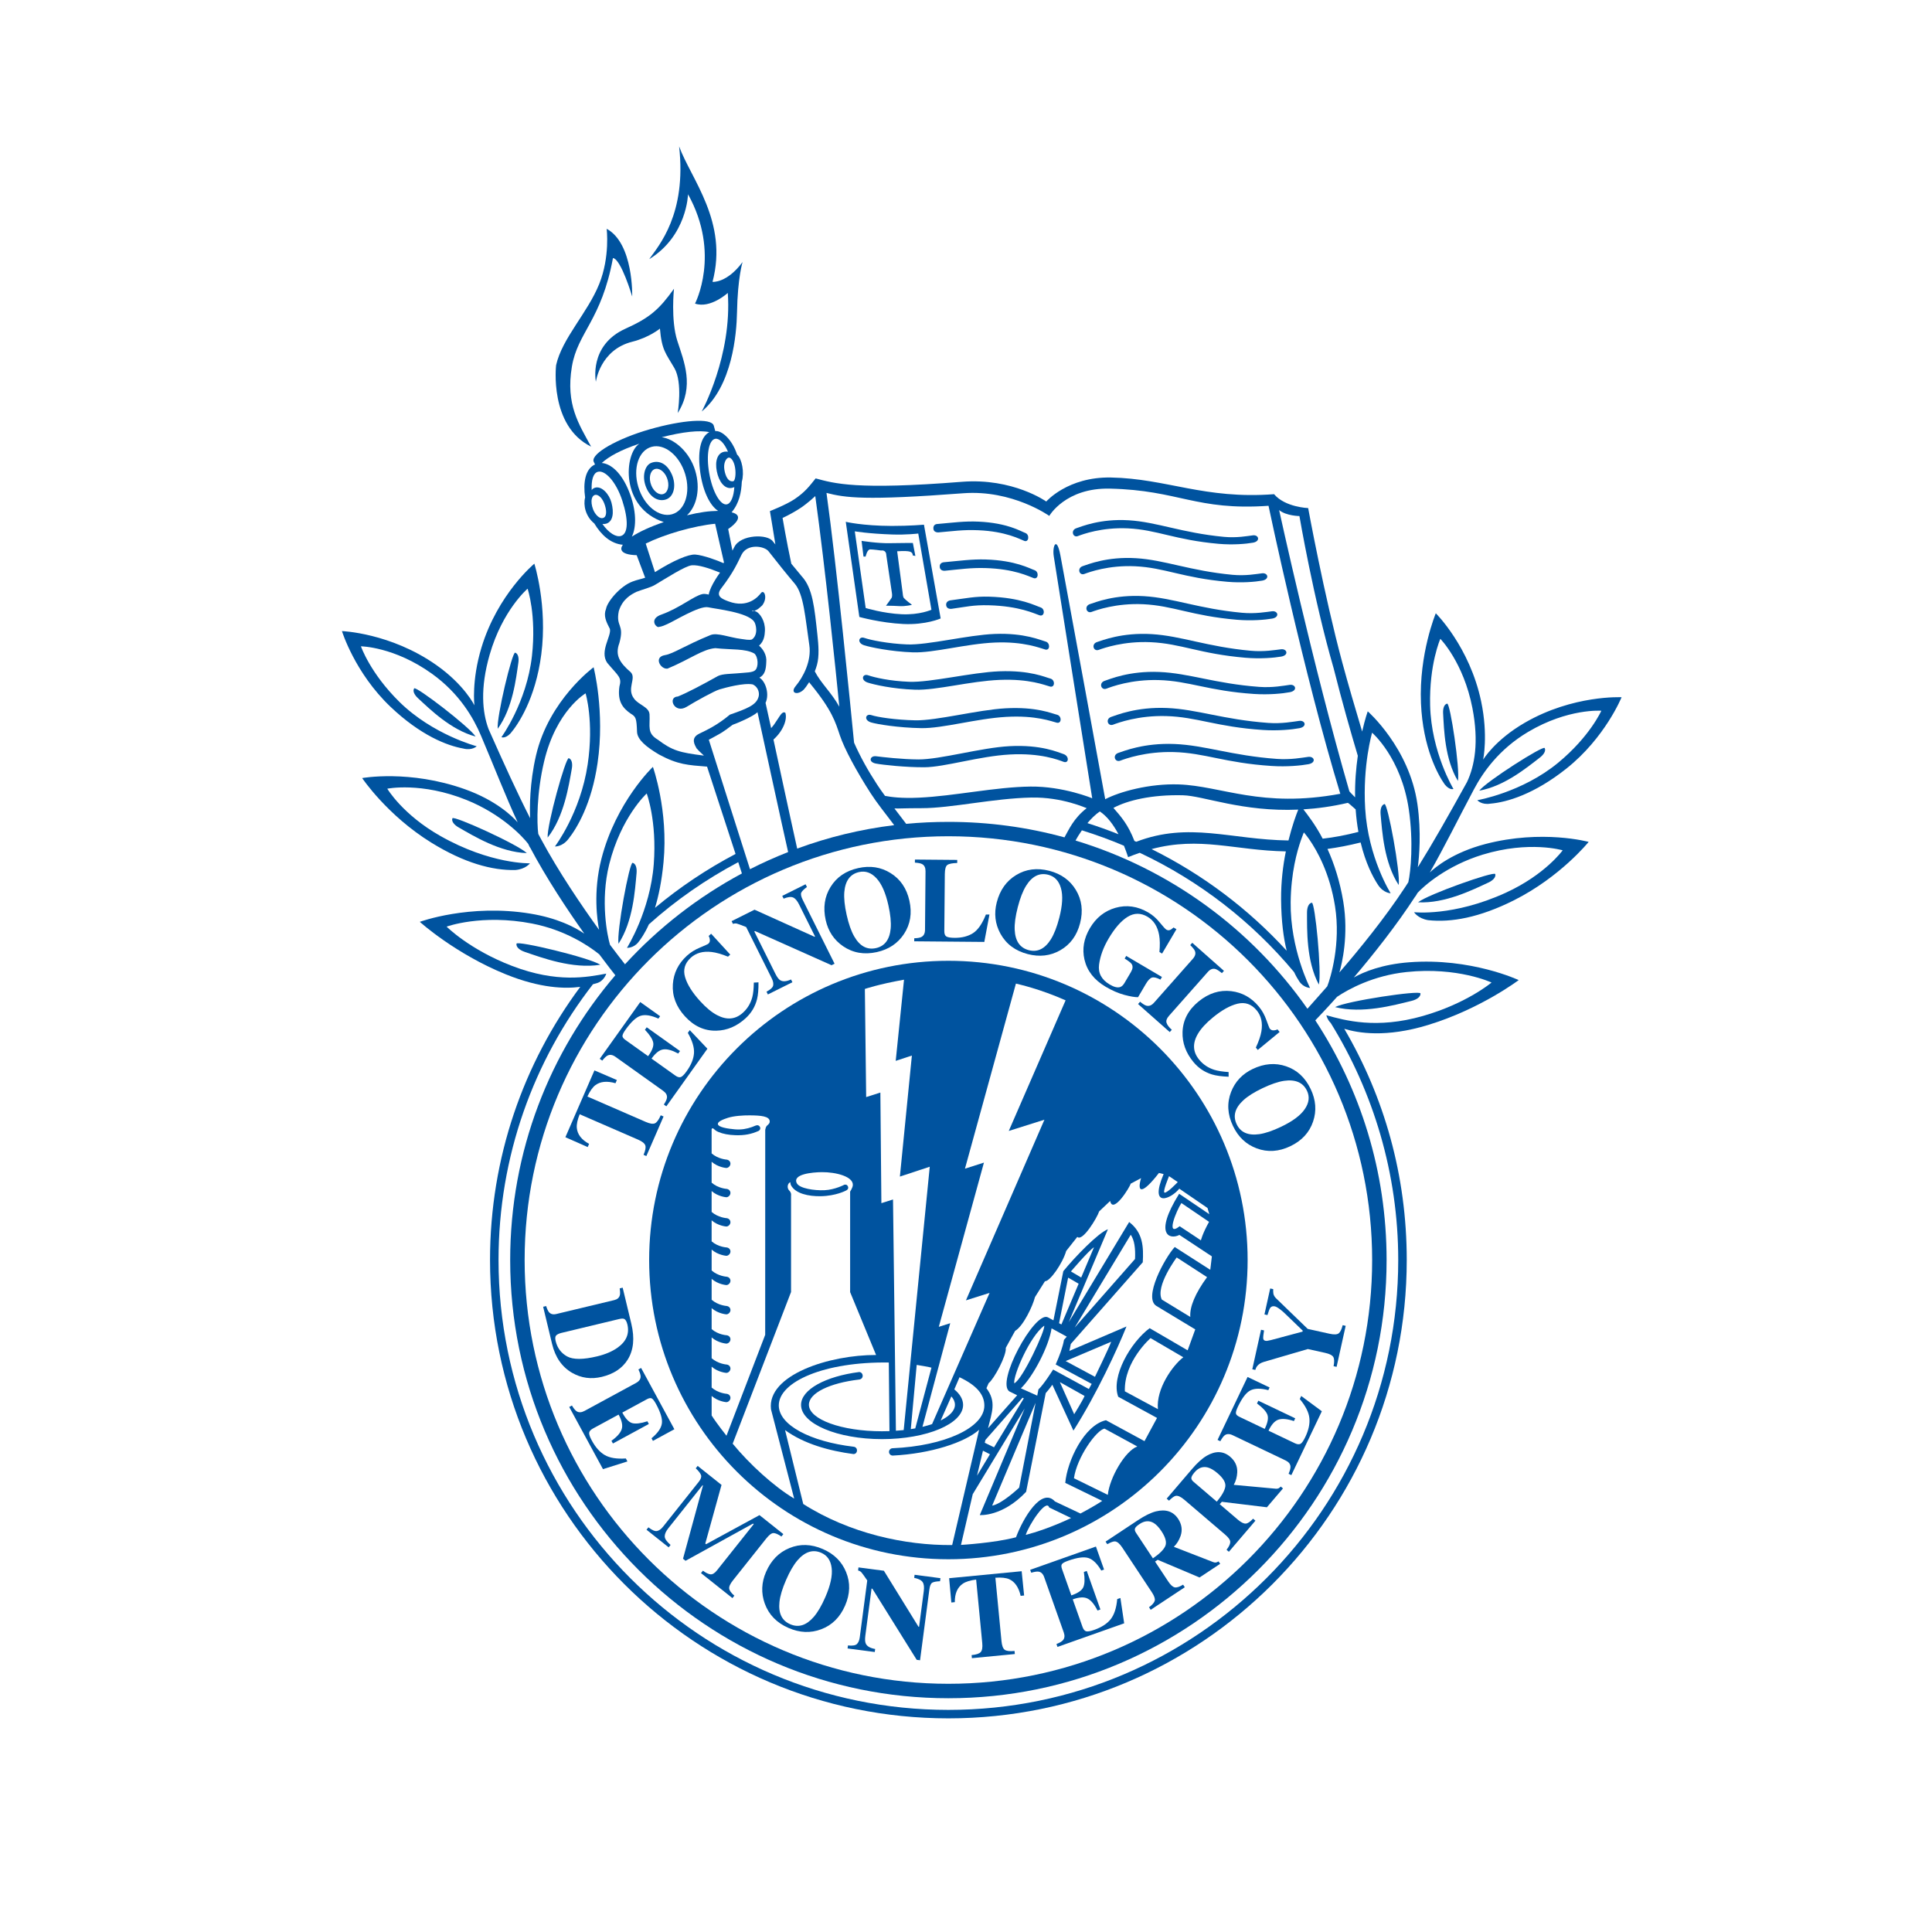 <?xml version="1.0" encoding="utf-8"?>
<!-- Generator: Adobe Illustrator 13.0.0, SVG Export Plug-In . SVG Version: 6.00 Build 14948)  -->
<!DOCTYPE svg PUBLIC "-//W3C//DTD SVG 1.0//EN" "http://www.w3.org/TR/2001/REC-SVG-20010904/DTD/svg10.dtd">
<svg version="1.0" id="Layer_1" xmlns="http://www.w3.org/2000/svg" xmlns:xlink="http://www.w3.org/1999/xlink" x="0px" y="0px"
	 width="192.756px" height="192.756px" viewBox="0 0 192.756 192.756" enable-background="new 0 0 192.756 192.756"
	 xml:space="preserve">
<g>
	<polygon fill-rule="evenodd" clip-rule="evenodd" fill="#FFFFFF" points="0,0 192.756,0 192.756,192.756 0,192.756 0,0 	"/>
	<path fill-rule="evenodd" clip-rule="evenodd" fill="#FFFFFF" d="M133.862,85.448c0.626,1.88,1.577,4.37,1.381,8.094
		c0.733-0.91,1.399-1.84,2.506-3.305c-1.611-1.746-2.244-3.626-2.724-5.013L133.862,85.448L133.862,85.448z M66.219,76.649
		c1.086,3.119,1.366,7.487,0.7,11.446c1.88-1.611,5.209-3.329,5.209-3.329l-2.382-7.346C68.87,77.42,67.542,77.244,66.219,76.649
		L66.219,76.649z M127.149,85.851c-3.703,0.094-6.886-0.895-9.072-0.581c3.081,1.968,6.438,4.161,8.88,6.8
		c-0.225-0.915-0.108-1.173-0.12-2.774C126.826,88.02,126.942,86.873,127.149,85.851L127.149,85.851z M64.564,75.769
		c-0.573-0.334-1.219-0.946-1.501-1.31c-0.578-0.894-0.061-2.199-1.312-3.269c-0.815-0.697-0.644-1.282-0.739-1.679
		c0.021-1.392-0.411-1.752-0.411-1.752c1.736,9.835-2.366,17.38-4.566,17.574c0.602,0.866,2.453,3.752,2.453,3.752
		C59.063,81.926,63.193,76.515,64.564,75.769L64.564,75.769z M48.718,134.008c0,0-3.917-20.985,7.738-34.452
		c0,0-3.292,0.032-7.961-2.127c0,0-7.125-3.543-7.943-5.835c2.946-1.948,11.013-2.197,14.825-0.891l-2.227-3.643
		C49.814,89.744,38,83.905,34.686,77.016c5.491-1.664,12.698,0.703,14.581,1.966c-0.328-0.891-0.921-2.027-1.413-3.387
		c-2.146,1.168-12.701-3.568-14.973-13.64c7.519-0.071,12.161,4.382,13.59,5.623c0.53-4.128,2.426-9.233,7.228-12.958
		c3.321,7.228,0.427,18.087-2.899,19.938c0.459,1.406,0.684,1.896,1.307,3.296c0.358-2.453,1.612-9.045,7.245-12.702
		c-0.07-1.265,0.928-1.084,0.02-3.869c-0.363-1.113,1.957-3.794,3.674-4.304c-0.054-0.333-0.194-0.361-0.218-0.593
		c-1.298-0.179-1.385-0.521-1.691-0.981c-0.164-0.244-0.409-0.375-0.817-0.653c-3.593-2.694-3.561-5.765-2.026-9.358
		c-2.059-0.851-4.482-5.384-3.739-9.059c1.828-5.256,3.192-4.774,4.844-9.795c0.246-1.072,0.344-3.197,0.042-5.309
		c3.342,0.862,4.16,4.406,4.16,4.406s2.521-2.036,3.21-7.077c0.24-2.458,0.042-3.89-0.023-6.282
		C73.15,19.771,72.458,26.4,72.458,26.4s1.233-0.855,2.672-1.982c-1.033,4.084,0.49,11.798-3.862,16.788
		c0.71,0.77,2.05,1.526,2.622,2.444c1.82,2.562,1.272,4.148,0.876,6.235c-0.269,1.419,0.067,1.992-0.505,2.835
		c0,0,0.91-0.405,1.718-0.203c0,0-0.168-1.315-0.236-2.229c2.97-0.978,3.87-1.936,5.362-3.673
		c7.992,2.628,16.152-1.719,23.166,2.089c7.162-4.542,12.069,0.202,23.166-0.371c0.925,0.925,2.928,1.533,3.853,1.618
		c1.346,6.428,2.319,12.259,4.675,19.528c5.09,3.488,6.608,9.472,6.676,13.044l1.555-2.663c-5.81-6.3-2.835-17.769-1.318-20.398
		c4.403,3.557,6.107,10.081,6.276,13.551c3.476-3.067,9.363-4.859,14.134-4.271c-3.779,8.801-10.834,12.872-16.399,12.4
		l-1.557,3.019c5.289-1.941,10.406-2.371,14.963-0.549c-12.046,12.648-19.511,8.683-19.649,8.451l-2.54,3.289
		c3.789-0.784,10.48-0.764,15.188,2.414c0,0-9.04,6.879-17.28,6.264c0,0,7.041,10.639,4.707,29.384c0,0-5.34,36.869-45.624,39.074
		C85.88,172.993,55.543,167.298,48.718,134.008L48.718,134.008z"/>
	<path fill-rule="evenodd" clip-rule="evenodd" fill="#00539F" d="M88.297,79.404c0.6,0.117,1.633,0.26,3.374,0.18
		c3.566-0.163,7.618-1.067,11.139-1.108c3.263-0.038,6.186,1.171,6.161,1.171c-0.552-3.388-3.728-23.479-3.837-24.146
		c-0.162-0.994,0.281-2.093,0.662-0.098c0.479,2.516,4.472,24.335,4.472,24.335c1.424-0.747,4.397-1.578,7.35-1.476
		c4.253,0.148,8.236,2.392,16.104,0.933c-3.634-11.898-7.161-28.732-7.161-28.732c-7.257,0.504-8.921-1.557-15.825-1.713
		c-4.436-0.102-6.054,2.727-6.048,2.722c0.002-0.003-3.689-2.63-8.583-2.26c-9.863,0.748-11.779,0.445-13.646-0.034
		c1.021,7.333,2.426,21.577,2.752,24.918c0.608,1.382,1.381,2.776,2.294,4.172C87.73,78.616,88,78.997,88.297,79.404L88.297,79.404z
		 M72.651,52.78l0.426,2.156l0.192-0.367c0.615-1.245,3.339-1.336,3.859-0.53l0.233,0.28c-0.162-1.039-0.546-3.326-0.546-3.326
		s1.612-0.627,2.451-1.188c1.055-0.706,1.506-1.319,2.111-2.075c1.864,0.504,4.032,1.176,14.59,0.34
		c5.09-0.403,8.418,1.964,8.417,1.966c0.002,0.005,2.138-2.475,6.451-2.395c5.577,0.105,9.324,2.193,16.279,1.664
		c1.108,1.31,3.401,1.386,3.401,1.386s1.585,8.672,3.402,15.397c0.6,2.218,1.302,4.62,1.985,6.898
		c0.289-1.275,0.557-2.018,0.557-2.018s4.154,3.639,4.956,9.257c0.403,2.837,0.174,5.285,0.04,6.301
		c1.557-2.501,3.008-5.067,4.907-8.5c0.764-1.61,1.203-3.978,0.538-7.396c-0.885-4.548-3.198-6.895-3.198-6.895
		s-1.121,2.538-1.018,6.652c0.119,4.672,2.327,8.331,2.327,8.331s-0.38,0.154-0.871-0.456c-0.653-0.918-2.178-3.624-2.37-8.103
		c-0.211-4.936,1.479-8.972,1.479-8.972s3.378,3.335,4.525,8.792c0.716,3.4,0.198,5.811,0.2,5.811
		c0.001,0.001,1.157-1.949,4.154-3.683c4.825-2.794,9.657-2.544,9.657-2.544s-1.627,4.028-5.49,7.107
		c-3.221,2.566-5.946,3.371-7.592,3.509c-0.899,0.149-1.312-0.342-1.312-0.342s4.465-0.763,8.068-3.74
		c3.174-2.621,4.306-5.186,4.306-5.186s-3.316-0.255-7.3,2.109c-2.936,1.742-4.53,4.071-5.408,5.726
		c-1.663,3.132-2.978,5.814-4.402,8.299c0.555-0.529,2.314-1.994,5.543-2.837c5.679-1.48,10.302-0.212,10.302-0.212
		s-2.807,3.492-7.453,5.826c-3.437,1.726-6.267,2.234-8.572,1.982c-1.025-0.177-1.394-0.794-1.394-0.794s3.902,0.457,9.149-1.941
		c3.939-1.802,5.678-4.233,5.678-4.233s-3.322-0.991-7.986,0.434c-3.586,1.097-5.878,3.137-6.496,3.816
		c-0.174,0.304-0.276,0.473-0.196,0.307c-1.903,2.94-4.249,5.883-6.16,8.133c1.009-0.572,2.827-1.313,5.527-1.519
		c6.16-0.468,10.923,1.778,10.923,1.778s-3.794,2.874-9.027,4.474c-4.228,1.293-6.991,0.805-8.374,0.387
		c3.98,6.782,6.232,14.631,6.232,23.066c0,25.256-20.475,45.729-45.731,45.729c-25.256,0-45.73-20.474-45.73-45.729
		c0-10.212,3.347-19.641,9.003-27.252c-1.498,0.197-3.95,0.154-7.407-1.242c-5.075-2.051-8.603-5.245-8.603-5.245
		s4.939-1.822,11.035-0.819c2.673,0.44,4.42,1.337,5.375,1.995c-1.708-2.408-3.789-5.545-5.428-8.64
		c0.065,0.173-0.022-0.004-0.17-0.323c-0.556-0.73-2.661-2.963-6.138-4.367c-4.521-1.827-7.918-1.13-7.918-1.13
		s1.52,2.575,5.288,4.712c5.019,2.847,8.946,2.732,8.946,2.732s-0.421,0.583-1.458,0.67c-2.318,0.05-5.093-0.704-8.366-2.722
		c-4.425-2.73-6.917-6.452-6.917-6.452s4.716-0.861,10.243,1.109c3.144,1.121,4.769,2.733,5.275,3.31
		c-1.203-2.6-2.279-5.386-3.662-8.651c-0.73-1.725-2.117-4.184-4.889-6.175c-3.763-2.704-7.088-2.738-7.088-2.738
		s0.904,2.656,3.837,5.543c3.331,3.278,7.711,4.428,7.711,4.428s-0.453,0.453-1.335,0.227c-1.628-0.283-4.272-1.321-7.258-4.159
		c-3.58-3.402-4.85-7.558-4.85-7.558s4.835,0.173,9.399,3.375c2.834,1.991,3.816,4.034,3.817,4.032
		c0.002,0.001-0.304-2.445,0.706-5.771c1.618-5.336,5.273-8.363,5.273-8.363s1.332,4.168,0.691,9.066
		c-0.581,4.445-2.336,7.009-3.067,7.865c-0.542,0.566-0.907,0.378-0.907,0.378s2.519-3.452,3.044-8.096
		c0.462-4.09-0.434-6.715-0.434-6.715s-2.509,2.135-3.787,6.589c-0.96,3.348-0.729,5.745-0.108,7.415
		c1.593,3.586,2.814,6.27,4.147,8.895c-0.044-1.023-0.06-3.481,0.59-6.273c1.287-5.527,5.744-8.789,5.744-8.789
		s1.146,4.418,0.394,9.562c-0.593,4.065-2.042,6.481-2.923,7.591c-0.623,0.782-1.33,0.727-1.33,0.727s2.546-3.331,3.269-8.198
		c0.637-4.285-0.21-7.08-0.21-7.08s-2.927,1.7-4.136,6.791c-0.76,3.194-0.731,6.152-0.584,7.235l0.281,0.528
		c1.749,3.253,4.034,6.615,5.786,9.043c-0.175-0.889-0.619-3.77,0.233-7.088c1.459-5.685,5.136-9.172,5.136-9.172
		s1.555,4.336,1.06,9.512c-0.18,1.892-0.494,3.384-0.85,4.552c2.47-2.063,5.166-3.866,8.036-5.376
		c-0.993-3.045-2.568-7.893-2.843-8.713c-1.897-0.152-2.892-0.186-4.783-1.202c-1.317-0.78-2.164-1.496-2.203-2.255
		c-0.046-1.397-0.122-1.523-0.626-1.826c-0.842-0.581-1.334-1.266-1.134-2.697c0.264-0.936-0.081-1.024-1.217-2.377
		c-0.787-1.153,0.446-2.676,0.267-3.384c-0.391-0.75-0.653-1.33-0.383-1.999c0.128-0.737,1.425-2.276,2.638-2.725
		c0.495-0.189,0.893-0.249,1.265-0.383l-0.846-2.246c-0.853-0.022-1.421-0.199-1.519-0.536c-0.044-0.153,0.001-0.314,0.14-0.504
		c-1.23-0.105-2.175-1.002-2.85-2.126c-0.877-0.702-1.115-1.84-0.915-2.589c-0.21-1.458-0.001-2.848,0.987-3.299l-0.145-0.307
		c-0.228-0.795,2.401-2.282,5.607-3.201c3.205-0.919,6.155-1.166,6.384-0.368l0.154,0.549c0.6-0.077,1.643,0.743,2.172,2.337
		c0.489,0.439,0.747,1.787,0.474,2.714c-0.049,1.065-0.261,2.151-1.018,3.051C74.282,51.423,73.345,52.317,72.651,52.78
		L72.651,52.78z M135.75,84.055c-1.185,0.298-2.271,0.501-3.307,0.644c0.662,1.448,1.243,3.245,1.574,5.244
		c0.56,3.379-0.133,6.212-0.386,7.081c1.958-2.266,4.527-5.415,6.553-8.504l0.325-0.502c0.241-1.064,0.527-4.009,0.049-7.257
		c-0.761-5.177-3.663-7.659-3.663-7.659s-0.952,3.243-0.691,7.567c0.296,4.911,2.542,8.451,2.542,8.451s-0.709-0.004-1.262-0.838
		C136.964,87.493,136.243,86.104,135.75,84.055L135.75,84.055z M131.964,83.675c1.13-0.129,2.3-0.346,3.565-0.677
		c-0.125-0.678-0.219-1.444-0.276-2.245c-0.401-0.365-0.748-0.656-0.78-0.653c-1.581,0.368-3.052,0.565-4.435,0.649
		C130.441,81.27,131.224,82.261,131.964,83.675L131.964,83.675z M128.29,84.943c-5.093-0.089-8.559-1.523-13.397-0.229
		c5.105,2.53,9.675,5.979,13.48,10.14c-0.31-1.254-0.54-2.917-0.558-5.114C127.802,87.988,128.006,86.343,128.29,84.943
		L128.29,84.943z"/>
	<path fill-rule="evenodd" clip-rule="evenodd" fill="#FFFFFF" d="M131.228,101.798c4.502,6.877,7.113,15.078,7.113,23.915
		c0,24.146-19.573,43.72-43.72,43.72c-24.146,0-43.72-19.574-43.72-43.72c0-10.847,3.95-20.771,10.49-28.412
		c-0.231-0.293-0.819-1.034-1.604-2.09c-1.053-0.849-3.404-2.428-6.69-3.067c-5.04-0.979-8.538,0.306-8.538,0.306
		s2.279,2.293,6.539,3.924c4.499,1.721,7.473,1.117,9.388,0.764c0,0.024-0.227,0.756-0.958,0.957l-0.37,0.104
		c-5.904,7.6-9.419,17.146-9.419,27.515c0,24.788,20.094,44.882,44.881,44.882c24.788,0,44.882-20.094,44.882-44.882
		c0-8.65-2.497-16.797-6.734-23.649c-0.328-0.32-0.438-0.756-0.438-0.774c1.877,0.518,4.994,1.398,9.626,0.075
		c4.386-1.251,6.855-3.339,6.855-3.339s-3.372-1.584-8.478-1.048c-3.329,0.349-5.81,1.718-6.933,2.472
		C132.383,100.597,131.423,101.597,131.228,101.798L131.228,101.798z"/>
	<path fill-rule="evenodd" clip-rule="evenodd" fill="#FFFFFF" d="M52.343,125.713c0-23.351,18.928-42.28,42.278-42.28
		s42.279,18.929,42.279,42.28c0,23.35-18.929,42.279-42.279,42.279S52.343,149.062,52.343,125.713L52.343,125.713z"/>
	<path fill-rule="evenodd" clip-rule="evenodd" fill="#00539F" d="M64.766,125.713c0-16.489,13.367-29.855,29.855-29.855
		c16.489,0,29.855,13.366,29.855,29.855c0,16.488-13.366,29.854-29.855,29.854C78.132,155.567,64.766,142.201,64.766,125.713
		L64.766,125.713z"/>
	<path fill-rule="evenodd" clip-rule="evenodd" fill="#00539F" d="M52.561,85.116c-0.877-0.856-7.311-3.783-7.425-3.476
		c-0.113,0.307,0.177,0.658,0.624,0.913C47.244,83.4,49.88,85.023,52.561,85.116L52.561,85.116z"/>
	<path fill-rule="evenodd" clip-rule="evenodd" fill="#00539F" d="M47.451,73.485c-0.628-0.979-5.959-5.064-6.129-4.804
		c-0.171,0.26,0.023,0.647,0.381,0.979C42.896,70.763,44.989,72.827,47.451,73.485L47.451,73.485z"/>
	<path fill-rule="evenodd" clip-rule="evenodd" fill="#00539F" d="M54.64,83.565c-0.092-1.222,1.802-8.032,2.109-7.922
		c0.309,0.111,0.391,0.559,0.299,1.064C56.744,78.391,56.292,81.453,54.64,83.565L54.64,83.565z"/>
	<path fill-rule="evenodd" clip-rule="evenodd" fill="#00539F" d="M49.658,72.707c-0.128-1.157,1.444-7.687,1.74-7.591
		s0.389,0.518,0.319,1C51.483,67.723,51.156,70.647,49.658,72.707L49.658,72.707z"/>
	<path fill-rule="evenodd" clip-rule="evenodd" d="M51.083,86.205L51.083,86.205L51.083,86.205z"/>
	<path fill-rule="evenodd" clip-rule="evenodd" fill="#00539F" d="M141.483,90.022c0.947-0.776,7.612-3.132,7.698-2.816
		c0.086,0.316-0.233,0.641-0.7,0.854C146.929,88.778,144.161,90.164,141.483,90.022L141.483,90.022z"/>
	<path fill-rule="evenodd" clip-rule="evenodd" fill="#00539F" d="M147.586,78.883c0.712-0.922,6.378-4.527,6.525-4.252
		c0.146,0.273-0.079,0.642-0.466,0.941C152.36,76.566,150.096,78.441,147.586,78.883L147.586,78.883z"/>
	<path fill-rule="evenodd" clip-rule="evenodd" fill="#00539F" d="M145.455,77.914c0.229-1.142-0.769-7.782-1.071-7.714
		c-0.304,0.069-0.433,0.481-0.405,0.969C144.071,72.791,144.143,75.731,145.455,77.914L145.455,77.914z"/>
	<path fill-rule="evenodd" clip-rule="evenodd" fill="#00539F" d="M54.49,130.307c0.089,0.288,0.183,0.49,0.278,0.604
		c0.174,0.202,0.417,0.264,0.73,0.189l5.79-1.39c0.302-0.073,0.486-0.232,0.552-0.479c0.039-0.144,0.034-0.372-0.014-0.688
		l0.298-0.071l0.862,3.588c0.348,1.449,0.227,2.646-0.362,3.592c-0.537,0.861-1.398,1.434-2.583,1.718
		c-1.062,0.255-2.046,0.123-2.951-0.396c-1.018-0.585-1.687-1.547-2.009-2.889l-0.891-3.709L54.49,130.307L54.49,130.307z
		 M55.476,133.252c-0.088,0.106-0.101,0.286-0.039,0.544c0.167,0.693,0.549,1.207,1.146,1.536c0.6,0.329,1.597,0.326,2.993-0.008
		c0.829-0.199,1.513-0.491,2.051-0.875c0.865-0.62,1.187-1.393,0.965-2.316c-0.074-0.307-0.186-0.489-0.338-0.551
		c-0.099-0.04-0.269-0.032-0.509,0.025l-5.778,1.388C55.728,133.063,55.564,133.148,55.476,133.252L55.476,133.252z"/>
	<path fill-rule="evenodd" clip-rule="evenodd" fill="#00539F" d="M56.793,140.374l0.269-0.146c0.175,0.298,0.334,0.492,0.476,0.58
		c0.218,0.137,0.479,0.123,0.782-0.042l5.135-2.788c0.311-0.169,0.464-0.384,0.461-0.646c0.001-0.153-0.072-0.389-0.222-0.704
		l0.27-0.147l3.319,6.114l-2.14,1.162l-0.141-0.26c0.61-0.506,0.954-0.989,1.029-1.452c0.078-0.457-0.115-1.113-0.578-1.967
		c-0.177-0.324-0.324-0.513-0.441-0.564c-0.112-0.051-0.269-0.022-0.469,0.086l-2.456,1.334c0.321,0.608,0.652,0.958,0.993,1.052
		c0.344,0.09,0.847,0.029,1.51-0.184l0.146,0.27l-3.585,1.946l-0.146-0.27c0.563-0.404,0.903-0.79,1.021-1.158
		c0.123-0.366,0.021-0.853-0.308-1.456l-2.57,1.395c-0.225,0.122-0.347,0.263-0.368,0.421c-0.016,0.161,0.074,0.422,0.27,0.78
		c0.367,0.677,0.798,1.158,1.293,1.444s1.193,0.399,2.096,0.338l0.16,0.296l-2.44,0.768L56.793,140.374L56.793,140.374z"/>
	<path fill-rule="evenodd" clip-rule="evenodd" fill="#00539F" d="M64.694,152.382c0.362,0.284,0.646,0.406,0.852,0.369
		c0.208-0.041,0.411-0.186,0.609-0.435l3.567-4.485c0.206-0.259,0.279-0.476,0.22-0.653c-0.058-0.182-0.233-0.409-0.527-0.684
		l0.191-0.24l2.381,1.895l-1.62,5.853l0.078,0.062l5.329-2.9l2.381,1.893l-0.191,0.24c-0.34-0.23-0.606-0.344-0.799-0.342
		c-0.19,0-0.431,0.184-0.722,0.549l-3.321,4.175c-0.277,0.349-0.399,0.622-0.368,0.823c0.031,0.2,0.202,0.434,0.512,0.7
		l-0.191,0.241l-3.137-2.496l0.191-0.241c0.287,0.214,0.534,0.335,0.742,0.364c0.21,0.027,0.429-0.103,0.657-0.389l3.673-4.618
		l-0.069-0.055l-6.735,3.713l-0.253-0.203l1.991-7.304l-0.042-0.033l-3.402,4.277c-0.25,0.313-0.374,0.589-0.371,0.826
		c0.001,0.237,0.196,0.522,0.584,0.856l-0.191,0.239l-2.21-1.758L64.694,152.382L64.694,152.382z"/>
	<path fill-rule="evenodd" clip-rule="evenodd" fill="#00539F" d="M81.19,161.316c0.397-0.461,0.783-1.12,1.156-1.978
		c0.513-1.179,0.722-2.144,0.629-2.896c-0.09-0.75-0.435-1.257-1.037-1.519c-0.837-0.363-1.627-0.113-2.371,0.75
		c-0.393,0.46-0.773,1.113-1.141,1.96c-0.375,0.862-0.594,1.594-0.659,2.195c-0.122,1.117,0.236,1.857,1.072,2.222
		C79.669,162.411,80.452,162.167,81.19,161.316L81.19,161.316z M84.414,156.844c0.439,1.069,0.406,2.187-0.1,3.35
		c-0.507,1.165-1.301,1.951-2.383,2.358c-1.055,0.399-2.14,0.356-3.254-0.128c-1.183-0.514-1.975-1.328-2.378-2.443
		c-0.373-1.043-0.331-2.093,0.127-3.146c0.504-1.16,1.283-1.955,2.335-2.384c1.064-0.438,2.177-0.404,3.338,0.1
		C83.217,155.037,83.989,155.802,84.414,156.844L84.414,156.844z"/>
	<path fill-rule="evenodd" clip-rule="evenodd" fill="#00539F" d="M84.601,164.166c0.446,0.047,0.743,0,0.893-0.139
		c0.149-0.144,0.244-0.368,0.285-0.676l0.747-5.67c-0.313-0.457-0.507-0.727-0.584-0.808c-0.076-0.086-0.187-0.148-0.332-0.187
		l0.04-0.305l2.537,0.334l3.451,5.586l0.058,0.009l0.469-3.562c0.053-0.404,0.017-0.703-0.108-0.893
		c-0.125-0.195-0.407-0.34-0.847-0.434l0.04-0.305l2.578,0.34l-0.04,0.304c-0.382,0.015-0.645,0.065-0.787,0.152
		c-0.139,0.089-0.232,0.316-0.28,0.684l-0.928,7.049l-0.333-0.044l-4.424-7.094l-0.082-0.012l-0.619,4.7
		c-0.048,0.367-0.032,0.633,0.05,0.797c0.127,0.268,0.437,0.442,0.93,0.528l-0.04,0.303l-2.712-0.356L84.601,164.166L84.601,164.166
		z"/>
	<path fill-rule="evenodd" clip-rule="evenodd" fill="#00539F" d="M94.696,157.458l7.236-0.697l0.245,2.423l-0.346,0.034
		c-0.197-0.854-0.578-1.408-1.144-1.662c-0.317-0.139-0.776-0.188-1.377-0.146l0.609,6.326c0.043,0.441,0.147,0.729,0.314,0.857
		c0.17,0.13,0.5,0.172,0.989,0.124l0.029,0.306l-4.284,0.413l-0.029-0.306c0.469-0.045,0.773-0.147,0.912-0.307
		c0.143-0.164,0.191-0.465,0.149-0.903l-0.609-6.325c-0.585,0.071-1.026,0.207-1.323,0.405c-0.545,0.369-0.813,0.984-0.805,1.848
		l-0.346,0.033L94.696,157.458L94.696,157.458z"/>
	<path fill-rule="evenodd" clip-rule="evenodd" fill="#00539F" d="M105.506,164.313l-0.103-0.288
		c0.322-0.126,0.538-0.254,0.648-0.38c0.169-0.192,0.196-0.453,0.08-0.779l-1.95-5.507c-0.118-0.334-0.307-0.52-0.566-0.556
		c-0.15-0.026-0.395,0.01-0.73,0.108l-0.103-0.289l6.558-2.323l0.813,2.296l-0.278,0.098c-0.404-0.683-0.828-1.096-1.272-1.244
		c-0.44-0.148-1.118-0.061-2.033,0.265c-0.348,0.122-0.558,0.238-0.627,0.347c-0.068,0.103-0.064,0.262,0.012,0.478l0.933,2.634
		c0.651-0.223,1.049-0.494,1.193-0.816c0.144-0.326,0.162-0.833,0.056-1.521l0.289-0.103l1.362,3.846l-0.289,0.103
		c-0.312-0.619-0.639-1.016-0.984-1.189c-0.343-0.179-0.839-0.154-1.486,0.076l0.976,2.756c0.086,0.241,0.205,0.385,0.358,0.43
		c0.156,0.041,0.428-0.007,0.812-0.144c0.727-0.256,1.27-0.607,1.629-1.052s0.58-1.116,0.661-2.017l0.317-0.112l0.377,2.529
		L105.506,164.313L105.506,164.313z"/>
	<path fill-rule="evenodd" clip-rule="evenodd" fill="#00539F" d="M114.638,160.356c0.33-0.242,0.521-0.46,0.571-0.655
		c0.05-0.192-0.048-0.477-0.295-0.85l-2.944-4.45c-0.259-0.39-0.5-0.595-0.727-0.615c-0.15-0.014-0.407,0.079-0.771,0.276
		l-0.17-0.254l3.24-2.145c0.672-0.445,1.262-0.734,1.771-0.869c0.995-0.248,1.738-0.003,2.229,0.737
		c0.362,0.548,0.445,1.112,0.251,1.694c-0.152,0.439-0.378,0.807-0.679,1.1l3.923,1.525c0.107,0.042,0.201,0.055,0.28,0.04
		c0.078-0.018,0.164-0.055,0.261-0.108l0.159,0.24l-2.06,1.364l-4.172-1.764l-0.266,0.176l1.305,1.971
		c0.234,0.354,0.452,0.555,0.652,0.601c0.198,0.043,0.479-0.046,0.841-0.267l0.17,0.256l-3.402,2.252L114.638,160.356
		L114.638,160.356z M116.255,154.266c0.168-0.365,0.042-0.866-0.379-1.503c-0.259-0.389-0.517-0.662-0.774-0.816
		c-0.44-0.259-0.908-0.227-1.403,0.102c-0.269,0.179-0.423,0.329-0.462,0.454c-0.039,0.12-0.007,0.258,0.095,0.412l1.695,2.561
		C115.679,155.029,116.088,154.626,116.255,154.266L116.255,154.266z"/>
	<path fill-rule="evenodd" clip-rule="evenodd" fill="#00539F" d="M122.373,154.622c0.25-0.323,0.373-0.587,0.369-0.787
		c-0.005-0.199-0.178-0.445-0.519-0.735l-4.057-3.466c-0.356-0.304-0.645-0.434-0.867-0.392c-0.148,0.028-0.37,0.188-0.665,0.479
		l-0.233-0.2l2.523-2.953c0.522-0.612,1.012-1.055,1.464-1.324c0.888-0.513,1.67-0.48,2.345,0.096
		c0.499,0.426,0.735,0.946,0.708,1.56c-0.024,0.464-0.141,0.879-0.35,1.244l4.191,0.385c0.115,0.011,0.209-0.002,0.281-0.039
		c0.069-0.038,0.144-0.098,0.221-0.176l0.219,0.187l-1.604,1.88l-4.496-0.546l-0.207,0.241l1.798,1.536
		c0.322,0.275,0.587,0.408,0.792,0.397c0.202-0.014,0.447-0.177,0.735-0.489l0.233,0.2l-2.649,3.102L122.373,154.622
		L122.373,154.622z M122.249,148.321c0.062-0.397-0.199-0.844-0.778-1.339c-0.355-0.305-0.679-0.494-0.97-0.572
		c-0.495-0.129-0.935,0.033-1.32,0.484c-0.21,0.244-0.316,0.434-0.319,0.564c-0.005,0.126,0.064,0.248,0.204,0.368l2.336,1.995
		C121.905,149.213,122.188,148.715,122.249,148.321L122.249,148.321z"/>
	<path fill-rule="evenodd" clip-rule="evenodd" fill="#00539F" d="M128.838,147.173l-0.276-0.133
		c0.138-0.317,0.201-0.559,0.189-0.725c-0.018-0.258-0.182-0.46-0.494-0.608l-5.273-2.516c-0.319-0.151-0.584-0.15-0.793,0.006
		c-0.125,0.09-0.271,0.287-0.44,0.595l-0.276-0.133l2.994-6.278l2.198,1.048l-0.127,0.267c-0.769-0.197-1.361-0.19-1.779,0.02
		c-0.417,0.207-0.834,0.748-1.252,1.624c-0.159,0.333-0.225,0.563-0.198,0.689c0.025,0.121,0.141,0.229,0.347,0.328l2.522,1.204
		c0.303-0.618,0.392-1.092,0.266-1.423c-0.129-0.331-0.474-0.702-1.036-1.114l0.133-0.276l3.682,1.757l-0.132,0.276
		c-0.658-0.219-1.17-0.267-1.537-0.146c-0.369,0.116-0.701,0.484-0.997,1.104l2.639,1.259c0.23,0.11,0.416,0.127,0.558,0.051
		c0.139-0.082,0.296-0.306,0.473-0.676c0.331-0.695,0.468-1.327,0.407-1.896c-0.06-0.568-0.379-1.199-0.957-1.894l0.144-0.305
		l2.057,1.523L128.838,147.173L128.838,147.173z"/>
	<path fill-rule="evenodd" clip-rule="evenodd" fill="#00539F" d="M125.815,132.67l0.3,0.066c-0.068,0.412-0.095,0.68-0.082,0.803
		c0.014,0.124,0.081,0.2,0.204,0.227c0.054,0.013,0.114,0.016,0.185,0.011c0.066-0.009,0.19-0.034,0.372-0.075l3.159-0.845
		l0.021-0.098l-1.792-1.726c-0.108-0.109-0.245-0.228-0.41-0.356c-0.25-0.196-0.442-0.31-0.576-0.34
		c-0.208-0.045-0.364,0.007-0.47,0.155c-0.07,0.103-0.161,0.339-0.272,0.714l-0.299-0.067l0.573-2.589l0.3,0.065
		c-0.007,0.195,0,0.354,0.021,0.476c0.041,0.158,0.126,0.303,0.255,0.431l3.167,3.063l2.17,0.481
		c0.449,0.099,0.756,0.087,0.92-0.038c0.161-0.125,0.294-0.398,0.398-0.816l0.3,0.065l-0.907,4.093l-0.3-0.066
		c0.086-0.44,0.075-0.746-0.031-0.92c-0.105-0.175-0.374-0.311-0.804-0.407l-1.732-0.384l-4.391,1.284
		c-0.289,0.086-0.508,0.22-0.657,0.404c-0.096,0.123-0.161,0.257-0.197,0.398l-0.299-0.067L125.815,132.67L125.815,132.67z"/>
	<path fill-rule="evenodd" clip-rule="evenodd" fill="#00539F" d="M56.409,113.46l2.898-6.666l2.238,0.961l-0.139,0.318
		c-0.842-0.242-1.511-0.177-2.007,0.195c-0.276,0.21-0.541,0.586-0.795,1.133l5.828,2.534c0.408,0.177,0.708,0.224,0.903,0.141
		c0.196-0.085,0.392-0.354,0.588-0.805l0.281,0.123l-1.717,3.946l-0.28-0.122c0.188-0.433,0.246-0.748,0.174-0.947
		c-0.075-0.204-0.314-0.393-0.717-0.568l-5.829-2.535c-0.22,0.548-0.316,0.998-0.286,1.354c0.058,0.656,0.467,1.188,1.226,1.601
		l-0.139,0.319L56.409,113.46L56.409,113.46z"/>
	<path fill-rule="evenodd" clip-rule="evenodd" fill="#00539F" d="M66.481,110.378l-0.25-0.179c0.191-0.287,0.295-0.516,0.312-0.682
		c0.028-0.255-0.099-0.483-0.381-0.685l-4.756-3.393c-0.288-0.205-0.548-0.248-0.783-0.131c-0.139,0.065-0.317,0.234-0.536,0.509
		l-0.25-0.179l4.041-5.663l1.982,1.413l-0.171,0.24c-0.723-0.327-1.308-0.424-1.756-0.289c-0.446,0.131-0.951,0.592-1.515,1.381
		c-0.215,0.302-0.319,0.517-0.314,0.646c0.003,0.123,0.099,0.25,0.284,0.383l2.275,1.623c0.406-0.556,0.576-1.007,0.509-1.353
		c-0.07-0.35-0.345-0.774-0.827-1.277l0.178-0.25l3.321,2.369l-0.178,0.249c-0.609-0.328-1.106-0.466-1.488-0.41
		c-0.383,0.051-0.775,0.354-1.174,0.916l2.381,1.697c0.208,0.148,0.388,0.198,0.54,0.146c0.151-0.056,0.345-0.252,0.583-0.584
		c0.448-0.626,0.691-1.226,0.731-1.796s-0.165-1.247-0.615-2.031l0.195-0.273l1.76,1.855L66.481,110.378L66.481,110.378z"/>
	<path fill-rule="evenodd" clip-rule="evenodd" fill="#00539F" d="M69.852,94.532c0.504-0.211,0.778-0.337,0.821-0.377
		c0.113-0.104,0.163-0.23,0.15-0.376c-0.011-0.151-0.051-0.282-0.121-0.395l0.248-0.226l1.908,2.082l-0.226,0.207
		c-0.629-0.256-1.174-0.412-1.636-0.467c-0.858-0.099-1.551,0.094-2.079,0.577c-0.597,0.546-0.785,1.193-0.564,1.939
		c0.221,0.742,0.729,1.547,1.522,2.412c0.584,0.638,1.139,1.095,1.664,1.37c0.981,0.52,1.846,0.437,2.593-0.249
		c0.458-0.419,0.767-0.937,0.928-1.554c0.091-0.354,0.141-0.835,0.15-1.441l0.464-0.025c0.008,0.707-0.04,1.269-0.145,1.684
		c-0.185,0.74-0.565,1.373-1.139,1.899c-0.877,0.804-1.853,1.218-2.924,1.24c-1.187,0.027-2.227-0.448-3.122-1.426
		c-0.887-0.968-1.292-2.039-1.212-3.215c0.076-1.104,0.543-2.049,1.4-2.836C68.905,95.015,69.344,94.74,69.852,94.532L69.852,94.532
		z"/>
	<path fill-rule="evenodd" clip-rule="evenodd" fill="#00539F" d="M76.475,98.941c0.396-0.21,0.617-0.415,0.663-0.613
		c0.044-0.202-0.003-0.442-0.142-0.72l-2.552-5.118c-0.515-0.205-0.827-0.32-0.936-0.345c-0.11-0.027-0.237-0.017-0.38,0.032
		l-0.137-0.274l2.29-1.142l5.984,2.701l0.053-0.026l-1.602-3.214c-0.183-0.365-0.38-0.592-0.59-0.68
		c-0.213-0.092-0.527-0.053-0.944,0.115l-0.137-0.274l2.327-1.16l0.137,0.274c-0.31,0.225-0.499,0.414-0.567,0.565
		c-0.065,0.152-0.015,0.393,0.149,0.723l3.173,6.363L82.964,96.3l-7.634-3.407l-0.074,0.037l2.114,4.242
		c0.166,0.331,0.328,0.542,0.487,0.634c0.255,0.149,0.61,0.121,1.065-0.084l0.137,0.274l-2.448,1.221L76.475,98.941L76.475,98.941z"
		/>
	<path fill-rule="evenodd" clip-rule="evenodd" fill="#00539F" d="M88.866,92.617c0.05-0.607-0.025-1.366-0.228-2.281
		c-0.278-1.254-0.676-2.158-1.193-2.712c-0.514-0.555-1.091-0.761-1.731-0.619c-0.89,0.198-1.383,0.865-1.477,2
		c-0.047,0.603,0.029,1.354,0.229,2.256c0.204,0.917,0.456,1.639,0.758,2.164c0.558,0.975,1.282,1.364,2.173,1.167
		C88.278,94.396,88.768,93.737,88.866,92.617L88.866,92.617z M88.845,87.103c0.984,0.607,1.613,1.529,1.888,2.769
		c0.275,1.241,0.095,2.343-0.541,3.309c-0.621,0.943-1.523,1.545-2.709,1.809c-1.259,0.278-2.378,0.086-3.358-0.578
		c-0.916-0.626-1.498-1.5-1.747-2.621c-0.274-1.236-0.111-2.336,0.488-3.303c0.604-0.979,1.524-1.606,2.76-1.879
		C86.814,86.344,87.888,86.509,88.845,87.103L88.845,87.103z"/>
	<path fill-rule="evenodd" clip-rule="evenodd" fill="#00539F" d="M91.215,93.611c0.331-0.009,0.566-0.051,0.708-0.124
		c0.241-0.124,0.363-0.362,0.366-0.717l0.051-5.841c0.003-0.354-0.109-0.594-0.336-0.717c-0.133-0.075-0.374-0.125-0.724-0.148
		l0.003-0.307l4.221,0.037l-0.002,0.306c-0.492,0.013-0.821,0.078-0.987,0.198c-0.162,0.121-0.245,0.421-0.25,0.9l-0.05,5.701
		c-0.002,0.267,0.065,0.445,0.202,0.533c0.141,0.087,0.414,0.132,0.819,0.136c0.727,0.006,1.337-0.148,1.832-0.461
		c0.498-0.319,0.93-0.939,1.296-1.865l0.354,0.003l-0.513,2.731l-6.992-0.061L91.215,93.611L91.215,93.611z"/>
	<path fill-rule="evenodd" clip-rule="evenodd" fill="#00539F" d="M104.851,93.707c0.32-0.518,0.599-1.229,0.832-2.135
		c0.322-1.244,0.378-2.23,0.168-2.959c-0.205-0.727-0.626-1.172-1.262-1.337c-0.883-0.229-1.624,0.142-2.224,1.112
		c-0.315,0.515-0.589,1.219-0.82,2.114c-0.235,0.91-0.338,1.666-0.308,2.271c0.055,1.122,0.523,1.797,1.406,2.026
		C103.519,95.025,104.255,94.66,104.851,93.707L104.851,93.707z M107.336,88.783c0.601,0.989,0.742,2.097,0.424,3.326
		c-0.317,1.229-0.979,2.13-1.983,2.702c-0.98,0.558-2.059,0.684-3.234,0.38c-1.248-0.322-2.158-1.002-2.73-2.038
		c-0.532-0.975-0.653-2.017-0.366-3.128c0.316-1.225,0.961-2.131,1.934-2.721c0.983-0.598,2.087-0.739,3.312-0.423
		C105.871,87.187,106.752,87.821,107.336,88.783L107.336,88.783z"/>
	<path fill-rule="evenodd" clip-rule="evenodd" fill="#00539F" d="M111.281,90.575c1.12-0.32,2.216-0.165,3.29,0.467
		c0.43,0.253,0.811,0.587,1.142,1c0.333,0.412,0.552,0.648,0.656,0.709c0.112,0.065,0.226,0.079,0.339,0.042
		c0.113-0.039,0.238-0.124,0.377-0.257l0.289,0.17l-1.433,2.433l-0.264-0.156c0.06-0.676,0.05-1.243-0.032-1.701
		c-0.156-0.849-0.543-1.455-1.159-1.819c-0.67-0.395-1.331-0.392-1.982,0.009c-0.651,0.401-1.288,1.131-1.91,2.187
		c-0.511,0.868-0.824,1.725-0.94,2.572c-0.111,0.848,0.242,1.512,1.062,1.994c0.443,0.262,0.796,0.345,1.058,0.247
		c0.15-0.053,0.288-0.186,0.414-0.398l0.646-1.097c0.186-0.315,0.21-0.578,0.075-0.791c-0.089-0.135-0.323-0.318-0.702-0.55
		l0.155-0.264l3.566,2.101l-0.156,0.264c-0.367-0.197-0.648-0.266-0.845-0.203c-0.19,0.061-0.392,0.271-0.604,0.63l-0.78,1.325
		c-0.314,0.007-0.771-0.07-1.369-0.23c-0.599-0.162-1.216-0.43-1.853-0.805c-1.155-0.681-1.863-1.587-2.126-2.723
		c-0.242-1.06-0.061-2.103,0.543-3.128C109.351,91.565,110.197,90.89,111.281,90.575L111.281,90.575z"/>
	<path fill-rule="evenodd" clip-rule="evenodd" fill="#00539F" d="M113.749,99.943c0.261,0.221,0.473,0.354,0.634,0.396
		c0.266,0.068,0.517-0.032,0.754-0.301l3.871-4.376c0.237-0.267,0.31-0.524,0.216-0.768c-0.056-0.15-0.215-0.351-0.475-0.602
		l0.203-0.229l3.161,2.797l-0.203,0.23c-0.293-0.239-0.516-0.378-0.669-0.419c-0.257-0.065-0.506,0.039-0.745,0.309l-3.871,4.375
		c-0.224,0.254-0.304,0.485-0.237,0.695c0.065,0.21,0.24,0.441,0.522,0.691l-0.203,0.229l-3.162-2.797L113.749,99.943
		L113.749,99.943z"/>
	<path fill-rule="evenodd" clip-rule="evenodd" fill="#00539F" d="M126.354,101.789c0.185,0.516,0.296,0.795,0.334,0.841
		c0.098,0.118,0.22,0.175,0.369,0.169c0.15-0.002,0.284-0.035,0.398-0.099l0.214,0.259l-2.179,1.795l-0.195-0.235
		c0.288-0.614,0.473-1.151,0.553-1.61c0.144-0.852-0.013-1.553-0.467-2.104c-0.516-0.626-1.151-0.847-1.909-0.665
		c-0.752,0.182-1.581,0.646-2.487,1.394c-0.668,0.55-1.152,1.08-1.456,1.589c-0.569,0.953-0.531,1.821,0.114,2.604
		c0.395,0.479,0.896,0.815,1.503,1.008c0.35,0.109,0.826,0.185,1.432,0.225l0.001,0.466c-0.706-0.029-1.265-0.105-1.674-0.231
		c-0.729-0.226-1.342-0.637-1.837-1.237c-0.758-0.919-1.119-1.915-1.086-2.986c0.036-1.186,0.565-2.2,1.587-3.043
		c1.013-0.834,2.104-1.181,3.274-1.041c1.099,0.134,2.018,0.649,2.758,1.548C125.922,100.819,126.173,101.271,126.354,101.789
		L126.354,101.789z"/>
	<path fill-rule="evenodd" clip-rule="evenodd" fill="#00539F" d="M125.639,113.156c0.602-0.087,1.325-0.333,2.17-0.735
		c1.16-0.552,1.952-1.144,2.374-1.771c0.426-0.626,0.496-1.234,0.214-1.826c-0.393-0.824-1.153-1.152-2.281-0.99
		c-0.598,0.089-1.312,0.333-2.146,0.73c-0.848,0.404-1.494,0.812-1.938,1.225c-0.824,0.764-1.041,1.557-0.647,2.379
		C123.772,112.983,124.523,113.312,125.639,113.156L125.639,113.156z M131.007,111.896c-0.37,1.095-1.128,1.917-2.274,2.463
		c-1.146,0.547-2.261,0.619-3.345,0.217c-1.059-0.393-1.849-1.136-2.371-2.232c-0.555-1.163-0.62-2.298-0.192-3.402
		c0.403-1.033,1.123-1.796,2.159-2.291c1.143-0.544,2.252-0.635,3.328-0.268c1.09,0.368,1.907,1.123,2.452,2.266
		C131.288,109.747,131.369,110.829,131.007,111.896L131.007,111.896z"/>
	<path fill-rule="evenodd" clip-rule="evenodd" fill="#FFFFFF" d="M104.176,132.263c-1.441,1.083-3.09,4.95-2.988,5.748
		C102.008,137.684,104.363,132.58,104.176,132.263L104.176,132.263z"/>
	<path fill-rule="evenodd" clip-rule="evenodd" fill="#FFFFFF" d="M104.916,132.531l1.516,0.826l-0.275,0.316
		c-0.127,0.731-0.428,1.537-0.831,2.461l3.592,1.936l-0.284,0.513l-3.564-1.942c0,0-0.958,1.526-1.466,1.983l-0.119,0.618
		l-1.631-0.727C103.098,137.31,104.649,134.32,104.916,132.531L104.916,132.531z"/>
	<path fill-rule="evenodd" clip-rule="evenodd" fill="#FFFFFF" d="M105.743,137.894l1.429,3.202c0,0,0.86-1.389,1.037-1.819
		L105.743,137.894L105.743,137.894z"/>
	<path fill-rule="evenodd" clip-rule="evenodd" fill="#FFFFFF" d="M106.32,135.793l2.925,1.572c0,0,1.422-2.929,1.618-3.496
		L106.32,135.793L106.32,135.793z"/>
	<path fill-rule="evenodd" clip-rule="evenodd" fill="#FFFFFF" d="M103.321,139.959l-1.64,8.465c0,0-1.695,1.613-2.694,1.794
		L103.321,139.959L103.321,139.959z"/>
	<polygon fill-rule="evenodd" clip-rule="evenodd" fill="#FFFFFF" points="98.315,143.666 102.021,139.45 102.145,139.512 
		99.175,144.397 98.249,143.947 98.315,143.666 	"/>
	<polygon fill-rule="evenodd" clip-rule="evenodd" fill="#FFFFFF" points="98.07,144.737 98.767,145.091 97.478,147.229 
		98.07,144.737 	"/>
	<path fill-rule="evenodd" clip-rule="evenodd" fill="#FFFFFF" d="M102.34,153.137c0.277-0.931,2.049-3.679,2.337-2.737l2.184,1.053
		C106.86,151.452,104.64,152.546,102.34,153.137L102.34,153.137z"/>
	<path fill-rule="evenodd" clip-rule="evenodd" fill="#FFFFFF" d="M107.149,147.485l3.377,1.657
		c0.183-1.725,1.733-4.386,2.942-4.827l-3.267-1.78C109.418,142.649,107.442,145.377,107.149,147.485L107.149,147.485z"/>
	<path fill-rule="evenodd" clip-rule="evenodd" fill="#FFFFFF" d="M115.526,140.592c-0.195-2.025,1.454-4.345,2.532-5.178
		l-3.267-1.91c0,0-2.663,2.319-2.564,5.308L115.526,140.592L115.526,140.592z"/>
	<path fill-rule="evenodd" clip-rule="evenodd" fill="#FFFFFF" d="M120.429,127.422l-3.03-1.965c0,0-2.154,2.865-1.485,4.202
		l2.844,1.734C118.673,130.411,119.258,129.01,120.429,127.422L120.429,127.422z"/>
	<path fill-rule="evenodd" clip-rule="evenodd" fill="#FFFFFF" d="M120.628,121.904l-2.76-1.876
		c-0.494,0.756-1.613,3.454-0.176,2.312l2.124,1.41C119.816,123.75,119.947,123.126,120.628,121.904L120.628,121.904z"/>
	<path fill-rule="evenodd" clip-rule="evenodd" fill="#FFFFFF" d="M116.635,117.347c0,0-0.647,1.541-0.459,1.635
		c0.226,0.112,1.329-1.046,1.329-1.046L116.635,117.347L116.635,117.347z"/>
	<path fill-rule="evenodd" clip-rule="evenodd" fill="#FFFFFF" d="M107.222,132.454l5.592-9.263c0.368,0.539,0.48,1.356,0.428,2.42
		L107.222,132.454L107.222,132.454z"/>
	<path fill-rule="evenodd" clip-rule="evenodd" fill="#FFFFFF" d="M106.848,126.853c0,0,1.729-2.042,2.301-2.416l-1.278,3.021
		L106.848,126.853L106.848,126.853z"/>
	<polygon fill-rule="evenodd" clip-rule="evenodd" fill="#FFFFFF" points="106.568,127.47 107.617,128.078 105.896,132.142 
		105.663,132.015 106.568,127.47 	"/>
	<path fill-rule="evenodd" clip-rule="evenodd" fill="#FFFFFF" d="M98.636,137.999c0.555-0.438,1.801-2.767,1.712-3.526l0.926-1.685
		c0.832-0.496,1.767-2.496,1.986-3.377l0.993-1.579c0.511,0.016,1.771-1.795,2.122-3.026l1.109-1.402
		c0.512,0.526,1.985-1.927,2.181-2.545l1.096-1.037c0.276,1.358,1.999-1.43,2.044-1.724l1.041-0.555
		c-0.438,1.48,0.103,1.651,1.782-0.516l0.466,0.112c-1.493,3.511,0.8,2.43,1.563,1.454l2.817,1.928l0.177,0.619l-3.007-2.037
		c-2.581,4.141-0.904,4.6,0.024,4.105l3.24,2.141l-0.16,1.338l-3.546-2.273c-1.021,1.128-3.159,5.084-1.825,5.881l3.873,2.338
		l-0.759,2.089l-3.791-2.211c-1.904,1.415-3.874,4.837-3.136,6.843l3.873,2.113l-1.251,2.315l-3.843-2.087
		c-2.18,0.49-3.862,4.057-4.063,6.252l3.688,1.795c-0.75,0.513-2.169,1.262-2.169,1.262l-2.544-1.202
		c-1.341-1.48-3.195,1.695-3.886,3.569c-2.13,0.572-5.492,0.765-5.492,0.765l1.173-5.061l5.181-8.552l-4.477,10.635
		c0,0,2.254,0.196,4.622-2.319l1.957-9.851c0,0,0.37-0.411,0.66-0.832l2.104,4.576c2.352-3.692,4.442-8.265,5.292-10.389
		l-5.698,2.438c0,0,0.095-0.412,0.143-0.695l7.181-8.15c0.082-1.513,0.035-2.941-1.358-4.016l-6.028,9.994l3.909-9.271
		c-0.974,0.361-3.285,2.753-4.451,4.183l-0.985,4.902l-0.586-0.314c-1.338-0.547-5.212,6.595-3.786,7.42l0.754,0.37l-2.906,3.288
		c0.375-1.573,0.863-2.638-0.161-3.989L98.636,137.999L98.636,137.999z"/>
	<path fill-rule="evenodd" clip-rule="evenodd" fill="#FFFFFF" d="M93.854,141.719l1.063-2.399c0.234,0.261,0.358,0.541,0.358,0.832
		C95.275,140.738,94.744,141.279,93.854,141.719L93.854,141.719z"/>
	<path fill-rule="evenodd" clip-rule="evenodd" fill="#FFFFFF" d="M92.994,142.082c-0.303,0.102-0.616,0.192-0.961,0.275
		l2.772-10.341l-1.14,0.362l4.503-16.385l-1.894,0.606l5.085-18.466c0.334,0.086,2.367,0.523,4.956,1.67l-5.67,13.032l3.559-1.123
		l-7.833,18.025l2.361-0.745L92.994,142.082L92.994,142.082z"/>
	<path fill-rule="evenodd" clip-rule="evenodd" fill="#FFFFFF" d="M91.317,142.509c-0.144,0.026-0.298,0.052-0.447,0.075
		l0.589-6.407c0.419,0.077,1.105,0.17,1.473,0.275L91.317,142.509L91.317,142.509z"/>
	<path fill-rule="evenodd" clip-rule="evenodd" fill="#FFFFFF" d="M79.235,149.514l-2.313-8.907
		c-0.413-3.444,5.843-5.437,10.485-5.419l-2.59-6.273v-10.03c0,0,0.248-0.375,0.27-0.63c0.076-0.861-1.668-1.321-3.091-1.309
		c-0.934,0.009-2.968,0.188-2.496,1.108c0.265,0.518,1.749,0.74,2.764,0.693c1.052-0.05,1.975-0.546,1.975-0.546
		s0.255-0.086,0.364,0.182c0.114,0.276-0.201,0.401-0.201,0.401s-0.987,0.537-2.523,0.562c-1.197,0.021-2.523-0.253-2.967-1.099
		c-0.056-0.108-0.06-0.306-0.063-0.303c-0.294,0.127-0.355,0.591-0.11,0.832c0.244,0.24,0.183,0.499,0.183,0.499v9.628
		l-5.823,15.134C74.75,146.052,77.23,148.327,79.235,149.514L79.235,149.514z"/>
	<path fill-rule="evenodd" clip-rule="evenodd" fill="#FFFFFF" d="M85.714,137.637c0.206-0.024,0.356-0.167,0.356-0.373
		c0-0.205-0.149-0.376-0.355-0.376c-3.325,0.424-5.794,1.737-5.794,3.279c0,1.886,3.62,3.414,8.084,3.414
		c4.465,0,8.084-1.528,8.084-3.414c0-0.559-0.316-1.083-0.877-1.548l0.52-1.212c1.729,0.816,2.477,1.745,2.477,2.828
		c0,2.212-3.987,4.03-9.146,4.255c-0.202,0-0.367,0.166-0.367,0.366c0,0.202,0.169,0.367,0.371,0.367
		c3.823-0.192,7.19-1.31,8.62-2.573l-2.689,11.499c-4.689,0.047-10.242-1.161-14.858-4.096l-1.815-7.374
		c1.886,1.382,4.435,2.078,6.812,2.391c0.222,0.013,0.364-0.161,0.364-0.363c0-0.201-0.135-0.348-0.346-0.369
		c-4.31-0.509-7.455-2.16-7.455-4.121c0-2.368,4.573-4.378,10.977-4.278l0.065,6.845c-0.244,0.009-0.504,0.013-0.753,0.013
		c-4.023,0-7.284-1.185-7.284-2.645C80.706,138.975,82.794,137.982,85.714,137.637L85.714,137.637z"/>
	<path fill-rule="evenodd" clip-rule="evenodd" fill="#FFFFFF" d="M89.385,142.745l-0.289-23.073l-1.16,0.368l-0.101-11.036
		l-1.417,0.452l-0.13-10.788c0,0,1.336-0.464,3.907-0.924l-0.829,8.099l1.613-0.53l-1.197,12.075l2.98-0.984l-2.6,26.276
		C89.908,142.708,89.647,142.727,89.385,142.745L89.385,142.745z"/>
	<path fill-rule="evenodd" clip-rule="evenodd" fill="#FFFFFF" d="M70.999,123.851v-2.099c0.648,0.565,1.461,0.617,1.461,0.617
		c0.165,0.013,0.41-0.168,0.416-0.418c0.005-0.233-0.175-0.397-0.399-0.417c0,0-0.829-0.054-1.478-0.619v-2.084
		c0.648,0.565,1.461,0.617,1.461,0.617c0.165,0.013,0.41-0.168,0.416-0.418c0.005-0.232-0.175-0.397-0.399-0.417
		c0,0-0.829-0.053-1.478-0.619v-2.084c0.648,0.566,1.461,0.619,1.461,0.619c0.165,0.011,0.41-0.17,0.416-0.419
		c0.005-0.232-0.175-0.396-0.399-0.418c0,0-0.829-0.052-1.478-0.617l-0.001-2.399c0,0,0.04-0.194,0.192-0.065
		c0.152,0.125,0.196,0.201,0.474,0.321c0.453,0.196,1.035,0.307,1.716,0.328c0.909,0.027,1.574-0.105,2.293-0.423
		c0.123-0.054,0.211-0.204,0.174-0.335c-0.033-0.111-0.104-0.188-0.198-0.222c-0.171-0.062-0.34,0.066-0.628,0.165
		c-0.512,0.177-1.04,0.286-1.71,0.228c-0.69-0.06-1.685-0.207-1.69-0.543c-0.004-0.235,0.519-0.453,0.997-0.604
		c0.618-0.198,1.539-0.252,2.179-0.247c1.088,0.007,1.991,0.077,1.998,0.604c0.004,0.307-0.296,0.339-0.386,0.604
		c-0.032,0.093-0.062,0.243-0.062,0.243l-0.004,20.447l-3.862,10.066c0,0-0.982-1.228-1.48-2.022v-1.947
		c0.648,0.565,1.461,0.619,1.461,0.619c0.165,0.013,0.41-0.169,0.416-0.419c0.005-0.231-0.175-0.396-0.399-0.416
		c0,0-0.829-0.056-1.478-0.621v-2.083c0.648,0.565,1.461,0.618,1.461,0.618c0.165,0.013,0.41-0.168,0.416-0.419
		c0.005-0.231-0.175-0.396-0.399-0.416c0,0-0.829-0.06-1.478-0.624v-2.079c0.648,0.565,1.461,0.617,1.461,0.617
		c0.165,0.013,0.41-0.167,0.416-0.417c0.005-0.233-0.175-0.398-0.399-0.418c0,0-0.829-0.046-1.478-0.61v-2.093
		c0.648,0.565,1.461,0.619,1.461,0.619c0.165,0.011,0.41-0.17,0.416-0.419c0.005-0.233-0.175-0.396-0.399-0.418
		c0,0-0.829-0.053-1.478-0.617v-2.086c0.648,0.565,1.461,0.619,1.461,0.619c0.165,0.012,0.41-0.17,0.416-0.419
		c0.005-0.232-0.175-0.396-0.399-0.416c0,0-0.829-0.053-1.478-0.618v-2.087c0.648,0.566,1.461,0.619,1.461,0.619
		c0.165,0.012,0.41-0.168,0.416-0.419c0.005-0.231-0.175-0.396-0.399-0.416C72.477,124.455,71.647,124.416,70.999,123.851
		L70.999,123.851z"/>
	<path fill-rule="evenodd" clip-rule="evenodd" fill="#00539F" d="M58.976,44.561c-1.219-2.245-2.548-4.192-1.92-7.974
		c0.57-3.435,2.954-4.614,4.099-10.842c0.812,0.101,1.92,3.839,1.92,3.839s0.147-5.294-2.548-6.757c0,0,0.35,2.773-0.739,5.497
		c-1.152,2.881-3.714,5.436-4.305,8.108C55.483,36.433,54.766,42.493,58.976,44.561L58.976,44.561z"/>
	<path fill-rule="evenodd" clip-rule="evenodd" fill="#00539F" d="M59.451,38.087c0,0-0.738-3.631,2.955-5.295
		c2.423-1.092,3.359-1.915,4.837-3.983c0,0-0.333,3.127,0.333,5.194s1.735,4.538,0.037,7.21c0,0,0.518-3.032-0.332-4.494
		c-0.849-1.463-1.255-1.766-1.44-3.934c0,0-1.06,0.882-2.769,1.312C59.857,34.905,59.451,38.087,59.451,38.087L59.451,38.087z"/>
	<path fill-rule="evenodd" clip-rule="evenodd" fill="#00539F" d="M64.773,25.855c0.952-1.352,3.745-4.488,2.983-11.246
		c1.206,3.281,4.919,7.529,3.332,13.514c0,0,1.428,0.146,2.999-1.979c0,0-0.491,1.545-0.555,5.019
		c-0.04,2.174-0.477,7.368-3.522,9.896c0,0,3.046-5.557,2.602-11.831c0,0-1.746,1.593-3.269,1.061c0,0,2.602-4.971-0.698-10.907
		C68.645,19.383,68.55,23.539,64.773,25.855L64.773,25.855z"/>
	<path fill-rule="evenodd" clip-rule="evenodd" fill="#FFFFFF" d="M111.593,83.233c-0.522-0.98-1.15-1.807-1.866-2.274
		c-0.463,0.322-0.876,0.737-1.234,1.164C109.543,82.457,110.575,82.827,111.593,83.233L111.593,83.233z"/>
	<path fill-rule="evenodd" clip-rule="evenodd" fill="#FFFFFF" d="M71.837,57.132c-1.081-0.443-2.146-0.786-2.809-0.733
		c-0.664,0.053-2.657,1.353-3.69,1.96c-0.453,0.267-1.16,0.425-1.844,0.691c-0.522,0.259-1.387,0.711-1.758,1.928
		c-0.318,1.607,0.59,1.255,0.061,3.17c-0.46,1.225,0.025,1.966,1.134,2.923c0.594,0.618-0.454,1.638,0.34,2.646
		c0.466,0.63,1.475,0.806,1.533,1.544c0.067,1.227-0.289,1.872,0.833,2.541c1.437,1.087,2.185,1.286,4.583,1.584
		c0.038,0.003-0.43-0.379-0.726-0.726c-0.174-0.334-0.625-1.022,0.262-1.455c0.81-0.398,1.796-0.843,3.064-1.904
		c1.637-0.574,2.612-0.929,2.851-1.742c0.125-0.351,0.029-0.991-0.572-1.274c-0.899-0.175-2.708,0.321-3.31,0.497
		c-0.507,0.147-2.362,1.172-3.282,1.738c-1.224,0.751-1.948-0.986-0.873-1.029c0.98-0.398,2.366-1.133,4.001-2.046
		c0.469-0.226,1.333-0.21,1.894-0.264c0.916-0.089,1.589-0.057,1.84-0.338c0.309-0.297,0.29-1.287-0.103-1.636
		c-0.901-0.516-2.275-0.361-3.903-0.541c-1.28,0.112-2.459,1.076-4.759,2.041c-0.667,0.114-1.45-1.149-0.255-1.347
		c0.842-0.139,1.964-0.95,4.534-1.999c0.659-0.277,1.898,0.241,3.041,0.383c0.376,0.047,0.807,0.148,1.093,0.058
		c0.673-0.464,0.408-1.559,0.211-1.796c-0.673-0.92-3.729-1.236-4.575-1.418c-0.875-0.189-3.463,1.427-4.082,1.681
		c-0.282,0.115-0.442,0.225-0.895,0.292c-0.331-0.051-0.857-0.857,0.353-1.26c1.794-0.647,3.194-1.844,4.05-2.029
		c0.148-0.031,0.323-0.021,0.631,0.049C70.857,58.44,71.837,57.132,71.837,57.132L71.837,57.132z"/>
	<path fill-rule="evenodd" clip-rule="evenodd" fill="#FFFFFF" d="M74.02,87.145c-0.093-0.287-0.217-0.67-0.366-1.127
		c-3.234,1.716-6.209,3.781-8.915,6.205c-0.404,0.901-0.797,1.467-1.067,1.799c-0.473,0.582-1.12,0.545-1.12,0.545
		s2.318-3.68,2.674-8.352c0.328-4.321-0.704-7.049-0.704-7.049s-2.561,2.339-3.741,7.071c-0.914,3.667-0.18,7.153,0.079,8.024
		c0.627,0.84,1.189,1.558,1.497,1.947C65.684,92.572,69.644,89.492,74.02,87.145L74.02,87.145z"/>
	<path fill-rule="evenodd" clip-rule="evenodd" fill="#FFFFFF" d="M78.632,85.01c-0.4-1.717-3.056-13.95-3.056-13.95
		c-0.496,0.455-2.053,1.109-2.483,1.254c-1.123,0.846-1.091,0.796-2.375,1.488c0,0,3.315,10.408,4.108,12.918
		C76.062,86.089,77.332,85.522,78.632,85.01L78.632,85.01z"/>
	<path fill-rule="evenodd" clip-rule="evenodd" fill="#FFFFFF" d="M128.551,83.853c0.365-1.465,0.753-2.529,0.975-3.077
		c-5.584,0.239-9.463-1.382-11.508-1.432c-3.113-0.075-5.52,0.504-6.931,1.26c0.787,0.911,1.454,1.648,2.095,3.3
		c0.062,0.029,0.123,0.05,0.185,0.078C118.647,81.962,122.795,83.777,128.551,83.853L128.551,83.853z"/>
	<path fill-rule="evenodd" clip-rule="evenodd" fill="#FFFFFF" d="M129.791,83.833c-0.378,1.08-0.988,3.236-1.022,6.179
		c-0.053,4.688,1.936,8.555,1.936,8.555s-0.647-0.021-1.067-0.641c-0.146-0.215-0.333-0.525-0.527-0.94
		c-4.181-5.015-9.423-9.093-15.397-11.903c-0.369,0.127-0.776,0.274-1.163,0.436c-0.124-0.383-0.261-0.766-0.415-1.142
		c-1.352-0.574-2.78-1.094-4.196-1.535c-0.267,0.382-0.478,0.737-0.635,1.018c9.473,2.869,17.588,8.861,23.137,16.784
		c0.286-0.329,1.124-1.28,1.978-2.236c0.334-0.846,1.368-4.254,0.777-7.987c-0.526-3.321-1.805-5.565-2.549-6.64
		c-0.335-0.483-0.562-0.73-0.562-0.73S129.97,83.323,129.791,83.833L129.791,83.833z"/>
	<path fill-rule="evenodd" clip-rule="evenodd" fill="#FFFFFF" d="M80.732,68.057c-0.225,0.359-0.427,0.625-0.522,0.723
		c-0.619,0.634-1.429,0.393-0.823-0.333c0.755-0.905,1.592-2.504,1.36-4.072c-0.408-2.746-0.549-5.067-1.452-6.138
		c-0.71-0.831-1.772-2.151-2.613-3.231c-0.421-0.539-2.129-0.798-2.695,0.333c-0.381,0.762-0.765,1.712-2.03,3.359
		c-0.61,0.796,0.103,1.07,0.736,1.306c1.895,0.703,2.933-0.443,3.232-0.84c0.299-0.396,0.71,0.461,0.124,1.234
		c-0.038,0.05-0.4,0.349-0.399,0.346c-0.749,0.508-0.851-0.084-0.152,0.303c0.333,0.202,0.848,0.893,0.821,1.862
		c-0.026,0.404-0.045,1.025-0.588,1.508c0.375,0.319,0.796,0.93,0.719,1.648c-0.025,0.702-0.133,1.264-0.681,1.541
		c0.67,0.427,0.998,1.71,0.61,2.518l0.557,2.521c0.111-0.121,0.213-0.246,0.299-0.368c0.624-0.882,0.765-1.337,1.115-1.17
		c0.227,0.651-0.212,1.817-1.181,2.678c0,0,1.751,8.141,2.366,10.879c3.084-1.138,6.313-1.924,9.678-2.34
		c-0.915-1.211-1.716-2.2-2.338-3.166c-1.439-2.235-2.632-4.455-3.078-5.782c-0.445-1.327-0.769-2.493-2.926-5.129
		C80.814,68.183,80.77,68.12,80.732,68.057L80.732,68.057z"/>
	<path fill-rule="evenodd" clip-rule="evenodd" fill="#FFFFFF" d="M83.74,70.507c-0.359-3.621-1.39-13.724-2.4-21.012
		c0,0-0.751,0.707-1.449,1.171c-0.908,0.605-1.814,1.008-1.814,1.008s0.391,2.314,0.873,4.567c0.581,0.706,1.045,1.263,1.045,1.263
		c1.091,1.188,1.263,3.108,1.561,5.87c0.106,0.987,0.193,2.078-0.046,2.96c-0.059,0.218-0.135,0.443-0.219,0.649
		C81.94,68.219,82.926,69.06,83.74,70.507L83.74,70.507z"/>
	<path fill-rule="evenodd" clip-rule="evenodd" fill="#FFFFFF" d="M89.236,80.657c0.371,0.492,0.763,1.003,1.174,1.538
		c1.388-0.133,2.801-0.196,4.23-0.196c4.009,0,7.873,0.535,11.562,1.545c0.427-0.739,0.889-1.882,2.215-2.913
		c0.003,0.02-2.419-1.122-5.519-1.059c-3.784,0.076-7.988,1.059-10.937,1.059C90.106,80.631,89.672,80.682,89.236,80.657
		L89.236,80.657z"/>
	<path fill-rule="evenodd" clip-rule="evenodd" fill="#FFFFFF" d="M135.199,79.552c-0.028-1.522,0.094-2.908,0.27-4.147
		c-0.716-2.392-1.555-5.338-2.414-8.74c-2.016-6.955-3.41-15.177-3.41-15.177s-1.32-0.015-2.026-0.595
		c0.005,0.004,3.356,15.447,7.005,28.049C134.635,78.981,134.882,79.23,135.199,79.552L135.199,79.552z"/>
	<path fill-rule="evenodd" clip-rule="evenodd" fill="#00539F" d="M59.899,96.254c-1.077-0.708-8.314-2.441-8.369-2.101
		c-0.056,0.34,0.315,0.644,0.827,0.818C54.062,95.55,57.111,96.698,59.899,96.254L59.899,96.254z"/>
	<path fill-rule="evenodd" clip-rule="evenodd" fill="#00539F" d="M61.708,94.157c-0.198-1.208,1.094-8.159,1.411-8.075
		c0.316,0.083,0.438,0.523,0.391,1.034C63.353,88.819,63.17,91.909,61.708,94.157L61.708,94.157z"/>
	<path fill-rule="evenodd" clip-rule="evenodd" fill="#00539F" d="M85.283,53.01l1.086,7.653c0,0,1.734,0.531,3.569,0.619
		c1.835,0.088,2.991-0.449,2.991-0.449l-1.315-7.602c0,0-1.173,0.145-2.609,0.095C86.628,53.245,85.283,53.01,85.283,53.01
		L85.283,53.01z M84.383,52.061c0,0,1.664,0.403,4.589,0.411c1.78,0.003,3.212-0.123,3.212-0.123l1.666,9.355
		c0,0-1.474,0.66-3.73,0.552c-2.256-0.109-4.383-0.703-4.383-0.703L84.383,52.061L84.383,52.061z"/>
	<path fill-rule="evenodd" clip-rule="evenodd" fill="#00539F" d="M91.618,75.769c2.197,0.011,6.255-1.173,9.102-1.324
		c3.174-0.169,4.866,0.62,5.368,0.781c0.63,0.201,0.554,0.984,0.017,0.779c-0.501-0.188-2.294-0.899-5.359-0.729
		c-3.065,0.17-6.494,1.261-8.516,1.273c-1.841,0.011-4.125-0.232-4.84-0.367c-0.806-0.15-0.589-0.811,0.025-0.73
		C87.995,75.528,89.999,75.761,91.618,75.769L91.618,75.769z"/>
	<path fill-rule="evenodd" clip-rule="evenodd" fill="#00539F" d="M85.959,53.961c0,0,1.591,0.258,2.79,0.232
		c1.018-0.022,2.328-0.02,2.328-0.02l0.25,1.295l-0.27-0.057c0,0,0.058-0.302-0.336-0.39c-0.394-0.086-1.21-0.02-1.21-0.02
		s0.508,3.871,0.543,4.116c0.021,0.142,0.025,0.421,0.126,0.547c0.138,0.176,0.806,0.681,0.806,0.681s-0.638,0.165-1.269,0.126
		c-0.751-0.044-1.324-0.037-1.324-0.037s0.454-0.607,0.553-0.77c0.1-0.163,0.049-0.441,0.025-0.605
		c-0.076-0.516-0.547-3.685-0.547-3.685s0.026-0.514-0.518-0.45c0,0-0.785-0.11-1.089-0.111c-0.304,0-0.453,0.715-0.453,0.715
		l-0.212,0.001L85.959,53.961L85.959,53.961z"/>
	<path fill-rule="evenodd" clip-rule="evenodd" fill="#00539F" d="M91.312,71.866c2.142,0.043,6.242-1.047,9.018-1.199
		c3.093-0.169,4.622,0.521,5.122,0.639c0.501,0.117,0.483,0.92-0.023,0.796c-0.507-0.125-2.062-0.749-5.05-0.579
		c-2.987,0.172-6.311,1.16-8.47,1.123c-2.309-0.04-4.408-0.392-4.997-0.568c-0.767-0.23-0.55-0.919,0.024-0.732
		C87.55,71.55,89.354,71.827,91.312,71.866L91.312,71.866z"/>
	<path fill-rule="evenodd" clip-rule="evenodd" fill="#00539F" d="M90.512,64.295c2.067,0.079,6.046-0.943,8.729-1.047
		c2.99-0.116,4.598,0.634,5.079,0.76c0.482,0.126,0.452,0.929-0.036,0.795c-0.487-0.133-2.123-0.817-5.01-0.697
		c-2.888,0.12-6.115,1.052-8.2,0.979c-2.229-0.078-4.303-0.523-4.869-0.71c-0.737-0.243-0.516-0.929,0.036-0.73
		C86.83,63.856,88.62,64.222,90.512,64.295L90.512,64.295z"/>
	<path fill-rule="evenodd" clip-rule="evenodd" fill="#00539F" d="M94.154,56.097c1.629-0.149,2.82-0.32,4.187-0.278
		c2.99,0.093,4.401,0.908,4.873,1.067s0.386,0.958-0.092,0.791c-0.478-0.167-1.92-0.92-4.809-1.001
		c-1.48-0.042-2.537,0.124-4.009,0.265c0,0-0.49,0.075-0.544-0.358C93.703,56.13,94.154,56.097,94.154,56.097L94.154,56.097z"/>
	<path fill-rule="evenodd" clip-rule="evenodd" fill="#00539F" d="M93.479,52.283c1.604-0.14,2.758-0.304,4.166-0.239
		c2.868,0.132,4.204,0.966,4.653,1.131c0.449,0.164,0.35,0.963-0.104,0.79c-0.454-0.173-1.823-0.945-4.593-1.064
		c-1.538-0.066-2.531,0.097-3.974,0.217c0,0-0.442,0.03-0.497-0.322C93.055,52.304,93.479,52.283,93.479,52.283L93.479,52.283z"/>
	<path fill-rule="evenodd" clip-rule="evenodd" fill="#00539F" d="M127.392,75.716c-4.518-0.329-7.159-1.362-10.206-1.487
		c-3.074-0.126-5.088,0.722-5.594,0.882c-0.637,0.202-0.367,0.984,0.176,0.781c0.506-0.189,2.545-0.933,5.343-0.858
		c3.099,0.084,5.069,1.08,9.752,1.386c1.537,0.102,2.957-0.042,3.679-0.175c0.815-0.152,0.596-0.812-0.025-0.731
		C129.931,75.59,128.777,75.817,127.392,75.716L127.392,75.716z"/>
	<path fill-rule="evenodd" clip-rule="evenodd" fill="#00539F" d="M126.521,72.124c-4.472-0.329-7.086-1.362-10.102-1.487
		c-3.043-0.126-5.036,0.721-5.538,0.881c-0.629,0.203-0.362,0.985,0.175,0.782c0.501-0.189,2.52-0.933,5.288-0.857
		c3.067,0.084,5.019,1.08,9.652,1.386c1.521,0.101,2.928-0.042,3.642-0.177c0.807-0.15,0.589-0.811-0.024-0.73
		C129.034,71.997,127.893,72.225,126.521,72.124L126.521,72.124z"/>
	<path fill-rule="evenodd" clip-rule="evenodd" fill="#00539F" d="M124.777,64.925c-4.375-0.404-6.919-1.482-9.872-1.659
		c-2.979-0.178-4.947,0.635-5.441,0.787c-0.62,0.191-0.373,0.979,0.157,0.785c0.494-0.18,2.484-0.889,5.197-0.766
		c3.003,0.136,4.897,1.165,9.433,1.551c1.489,0.127,2.87,0.007,3.572-0.114c0.792-0.137,0.591-0.801-0.012-0.731
		C127.242,64.842,126.119,65.05,124.777,64.925L124.777,64.925z"/>
	<path fill-rule="evenodd" clip-rule="evenodd" fill="#00539F" d="M122.962,57.349c-4.266-0.404-6.745-1.482-9.624-1.658
		c-2.904-0.178-4.822,0.636-5.305,0.788c-0.605,0.19-0.363,0.979,0.153,0.785c0.481-0.182,2.423-0.891,5.065-0.768
		c2.929,0.135,4.775,1.164,9.197,1.549c1.452,0.126,2.797,0.006,3.482-0.115c0.772-0.139,0.576-0.801-0.012-0.732
		C125.365,57.265,124.271,57.472,122.962,57.349L122.962,57.349z"/>
	<path fill-rule="evenodd" clip-rule="evenodd" fill="#00539F" d="M122.095,53.561c-4.2-0.401-6.643-1.478-9.478-1.652
		c-2.861-0.176-4.751,0.639-5.226,0.791c-0.596,0.191-0.358,0.979,0.15,0.785c0.475-0.182,2.387-0.891,4.99-0.77
		c2.884,0.133,4.702,1.16,9.058,1.544c1.43,0.125,2.755,0.005,3.43-0.117c0.761-0.137,0.568-0.801-0.011-0.732
		C124.462,53.477,123.384,53.685,122.095,53.561L122.095,53.561z"/>
	<path fill-rule="evenodd" clip-rule="evenodd" fill="#00539F" d="M90.721,68.022c2.129,0.079,6.229-0.941,8.991-1.047
		c3.08-0.116,4.589,0.6,5.084,0.726c0.496,0.125,0.465,0.928-0.038,0.795c-0.502-0.134-2.038-0.783-5.012-0.664
		c-2.975,0.121-6.299,1.053-8.446,0.98c-2.297-0.078-4.135-0.521-4.719-0.708c-0.759-0.242-0.53-0.929,0.038-0.73
		C87.227,67.588,88.773,67.951,90.721,68.022L90.721,68.022z"/>
	<path fill-rule="evenodd" clip-rule="evenodd" fill="#00539F" d="M94.828,59.896c1.556-0.199,2.431-0.408,3.866-0.366
		c3.141,0.093,4.622,0.908,5.117,1.068c0.495,0.159,0.404,0.957-0.097,0.791c-0.501-0.167-2.016-0.92-5.049-1.001
		c-1.565-0.042-2.304,0.162-3.688,0.349c0,0-0.512,0.099-0.575-0.342C94.339,59.95,94.828,59.896,94.828,59.896L94.828,59.896z"/>
	<path fill-rule="evenodd" clip-rule="evenodd" fill="#00539F" d="M123.908,61.136c-4.33-0.404-6.848-1.481-9.77-1.657
		c-2.948-0.178-4.896,0.636-5.385,0.789c-0.614,0.189-0.369,0.977,0.155,0.783c0.489-0.181,2.46-0.89,5.143-0.768
		c2.973,0.136,4.847,1.164,9.336,1.549c1.474,0.127,2.839,0.007,3.534-0.115c0.784-0.137,0.585-0.801-0.012-0.73
		C126.348,61.053,125.236,61.26,123.908,61.136L123.908,61.136z"/>
	<path fill-rule="evenodd" clip-rule="evenodd" fill="#00539F" d="M125.623,68.53c-4.404-0.329-6.98-1.363-9.951-1.487
		c-2.998-0.126-4.961,0.721-5.455,0.882c-0.621,0.202-0.358,0.985,0.172,0.782c0.493-0.189,2.481-0.933,5.209-0.857
		c3.021,0.084,4.943,1.079,9.51,1.386c1.498,0.1,2.884-0.042,3.587-0.177c0.794-0.151,0.58-0.811-0.024-0.73
		C128.099,68.404,126.975,68.63,125.623,68.53L125.623,68.53z"/>
	<path fill-rule="evenodd" clip-rule="evenodd" fill="#00539F" d="M131.581,98.232c0.303-1.187-0.378-8.224-0.701-8.168
		c-0.323,0.055-0.481,0.483-0.479,0.997C130.408,92.771,130.321,95.865,131.581,98.232L131.581,98.232z"/>
	<path fill-rule="evenodd" clip-rule="evenodd" fill="#00539F" d="M139.546,88.298c0.197-1.21-1.095-8.16-1.412-8.077
		c-0.316,0.083-0.437,0.522-0.39,1.034C137.9,82.958,138.083,86.048,139.546,88.298L139.546,88.298z"/>
	<path fill-rule="evenodd" clip-rule="evenodd" fill="#00539F" d="M133.2,100.479c1.136-0.611,8.496-1.706,8.521-1.363
		c0.025,0.344-0.37,0.615-0.896,0.744C139.077,100.287,135.938,101.163,133.2,100.479L133.2,100.479z"/>
	<path fill-rule="evenodd" clip-rule="evenodd" fill="#FFFFFF" d="M71.348,52.256c-1.003,0.096-2.311,0.359-3.611,0.733
		c-1.266,0.363-2.409,0.801-3.314,1.244l0.921,2.849c1.85-1.167,3.357-1.801,4.029-1.753c0.798,0.06,2.292,0.614,2.806,0.857
		c0.019-0.026,0.035-0.052,0.052-0.076L71.348,52.256L71.348,52.256z"/>
	<path fill-rule="evenodd" clip-rule="evenodd" fill="#FFFFFF" d="M71.649,50.97c-0.843-0.534-1.583-2.063-1.822-4.133
		c-0.24-2.085,0.178-3.333,0.944-3.72c-0.966-0.216-2.633-0.039-4.752,0.504c1.255,0.164,2.769,1.453,3.337,3.312
		c0.55,1.798,0.176,3.551-0.817,4.478C69.844,51.096,70.735,50.983,71.649,50.97L71.649,50.97z"/>
	<path fill-rule="evenodd" clip-rule="evenodd" fill="#FFFFFF" d="M62.753,49.021c0.772,1.93,0.746,3.59,0.287,4.516
		c0.765-0.493,1.858-0.997,3.185-1.448c-4.357-1.433-3.969-6.821-2.434-7.823c-1.918,0.642-3.067,1.3-3.753,1.926
		C60.901,46.257,61.987,47.106,62.753,49.021L62.753,49.021z"/>
	<path fill-rule="evenodd" clip-rule="evenodd" fill="#FFFFFF" d="M63.686,48.583c-0.561-1.859,0.032-3.651,1.324-4.002
		c1.292-0.354,2.794,0.868,3.354,2.727s-0.032,3.651-1.324,4.003C65.748,51.662,64.247,50.441,63.686,48.583L63.686,48.583z"/>
	<path fill-rule="evenodd" clip-rule="evenodd" fill="#FFFFFF" d="M73.337,46.649c-0.112-0.667-0.428-1.055-0.659-0.988
		c-0.242,0.068-0.518,0.545-0.406,1.213c0.112,0.667,0.395,1.233,0.888,1.136C73.337,47.974,73.449,47.317,73.337,46.649
		L73.337,46.649z"/>
	<path fill-rule="evenodd" clip-rule="evenodd" fill="#FFFFFF" d="M60.102,52.273c0.13,0.02,0.259,0.011,0.384-0.027
		c0.672-0.208,0.786-1.091,0.521-2.098c-0.222-0.843-0.973-1.696-1.645-1.489c-0.129,0.04-0.285,0.142-0.328,0.248
		c-0.047-0.986,0.137-1.68,0.595-1.829c0.709-0.23,1.838,0.961,2.459,2.874c0.622,1.911,0.591,3.284-0.118,3.515
		C61.48,53.626,60.739,53.19,60.102,52.273L60.102,52.273z"/>
	<path fill-rule="evenodd" clip-rule="evenodd" fill="#FFFFFF" d="M59.184,50.846c-0.161-0.409-0.208-0.803-0.138-1.084
		c0.038-0.15,0.106-0.271,0.215-0.339c0.314-0.195,0.771,0.156,1.019,0.786c0.248,0.63,0.284,1.283-0.05,1.445
		C59.803,51.86,59.348,51.264,59.184,50.846L59.184,50.846z"/>
	<path fill-rule="evenodd" clip-rule="evenodd" fill="#FFFFFF" d="M73.264,48.599c-0.058,0.949-0.342,1.649-0.755,1.721
		c-0.639,0.114-1.421-1.243-1.749-3.1c-0.327-1.856-0.04-3.328,0.598-3.44c0.408-0.072,0.913,0.434,1.271,1.288
		c-0.101-0.017-0.239-0.019-0.348-0.001c-0.695,0.109-0.967,0.924-0.767,1.946c0.199,1.022,0.763,1.78,1.458,1.672
		C73.056,48.67,73.194,48.635,73.264,48.599L73.264,48.599z"/>
	<path fill-rule="evenodd" clip-rule="evenodd" fill="#00539F" d="M64.411,48.478c0.439,1.262,1.42,1.636,2.14,1.311
		c0.719-0.325,0.938-1.442,0.465-2.486c-0.552-1.214-1.446-1.394-2.102-1.096C64.39,46.445,64.034,47.396,64.411,48.478
		L64.411,48.478z"/>
	<path fill-rule="evenodd" clip-rule="evenodd" fill="#FFFFFF" d="M64.974,48.404c-0.266-0.674-0.13-1.384,0.304-1.583
		c0.434-0.199,1.001,0.187,1.267,0.861c0.266,0.676,0.13,1.383-0.304,1.583C65.807,49.464,65.239,49.079,64.974,48.404
		L64.974,48.404z"/>
</g>
</svg>
